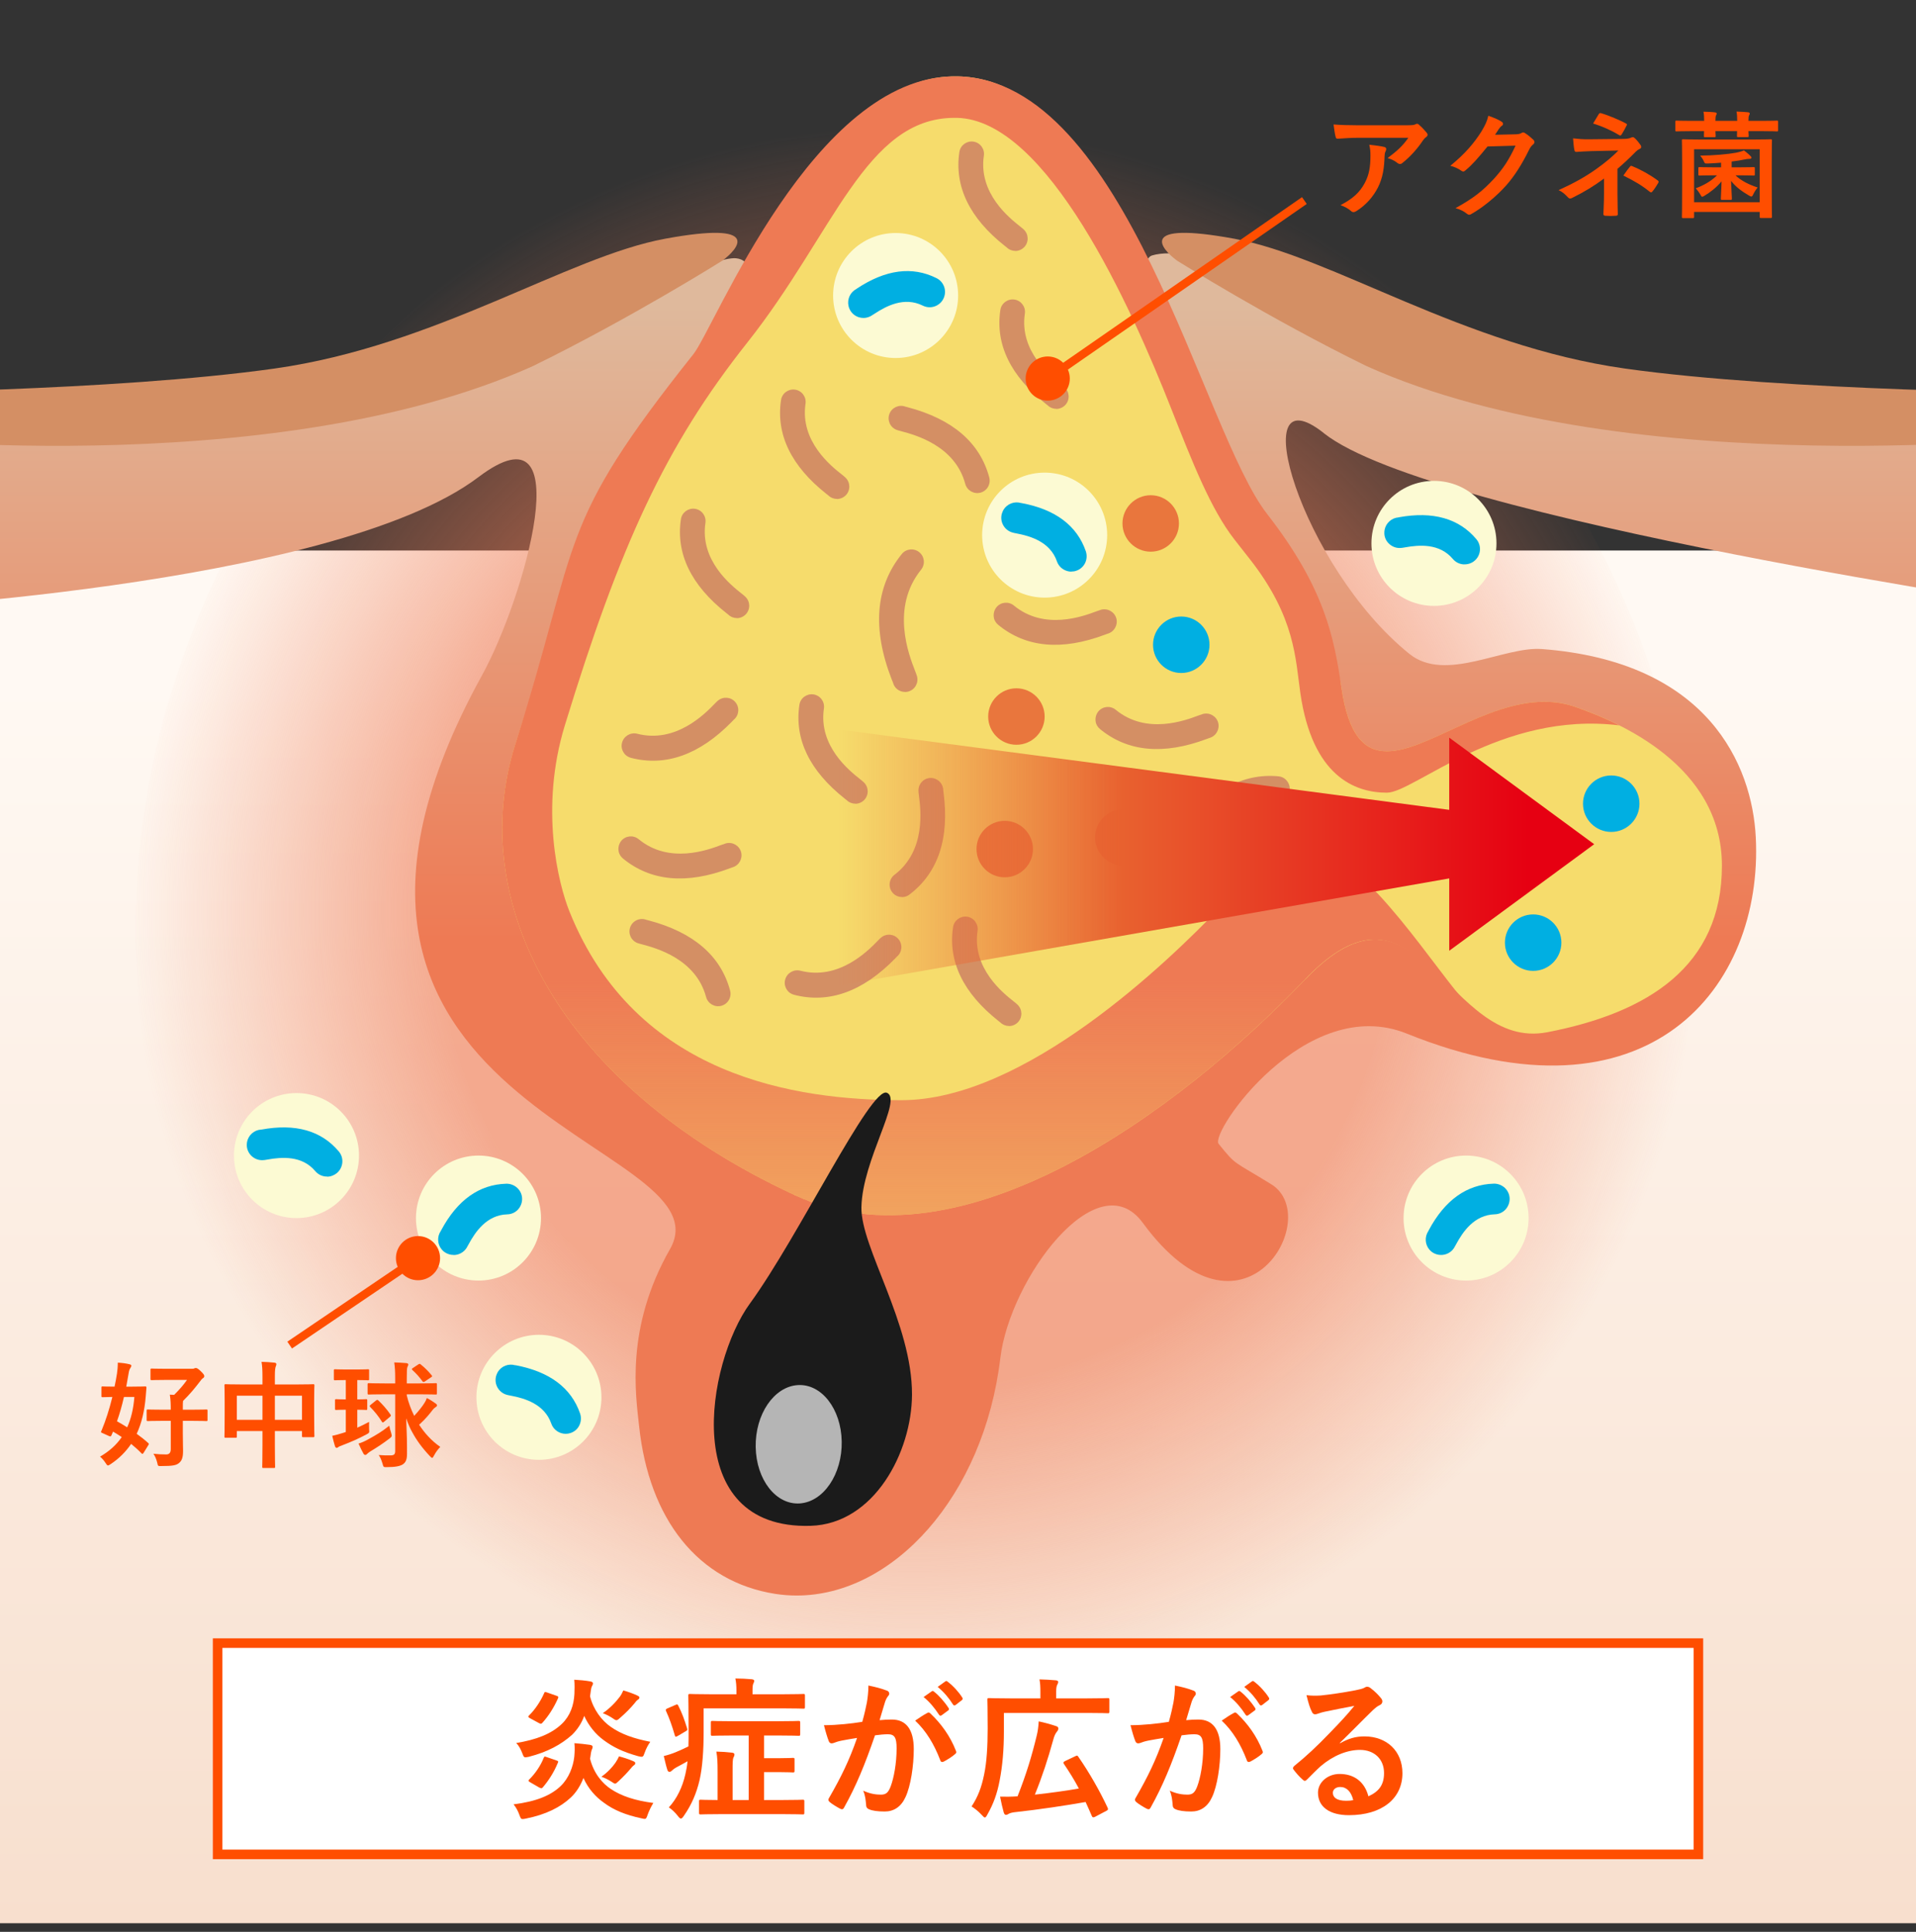 <svg width="120" height="121" viewBox="0 0 120 121" fill="none" xmlns="http://www.w3.org/2000/svg">
<rect x="0" y="0" width="120" height="121" fill="#333333" stroke="none"/>
<g clip-path="url(#clip0_858_13226)">
<path d="M129.054 34.48H-9.055V120.458H129.054V34.48Z" fill="url(#paint0_linear_858_13226)"/>
<path opacity="0.6" d="M8.478 58.287C8.478 85.247 30.335 107.105 57.296 107.105C84.256 107.105 106.113 85.247 106.113 58.287C106.113 31.327 84.256 6.877 57.296 6.877C30.335 6.877 8.478 31.327 8.478 58.287Z" fill="url(#paint1_radial_858_13226)"/>
<path d="M82.913 27.133C89.695 32.516 129.054 38.236 129.054 38.236V25.277L101.151 25.438C95.534 25.438 77.006 14.553 72.153 16C71.245 16.269 72.07 19.687 71.188 19.977C70.726 20.127 72.676 25.546 72.469 26.003C72.23 26.521 73.231 32.049 72.759 32.319C72.287 32.589 71.878 32.713 71.349 32.785C70.618 32.879 42.682 33.465 41.988 33.154C40.816 32.625 49.968 16.529 46.09 16.176C44.84 16.062 39.193 18.603 39.68 17.602C41.588 13.697 37.388 19.064 36.242 18.971C33.815 18.769 34.157 20.693 31.953 21.725C21.935 26.402 -9.055 25.277 -9.055 25.277V38.236C-9.055 38.236 20.789 36.83 29.967 29.882C36.429 24.991 32.83 37.504 30.19 42.296C15.111 69.655 45.877 71.372 41.962 78.238C39.151 83.164 39.82 87.385 40.028 89.33C40.65 95.158 43.72 99.073 48.558 99.831C48.999 99.898 49.45 99.934 49.896 99.934C55.937 99.934 61.615 93.722 62.652 85.057C63.244 80.099 68.725 72.71 71.572 76.589C77.841 85.14 82.944 76.241 79.63 74.182C77.188 72.668 77.463 73.052 76.322 71.641C75.757 70.947 81.787 62.188 88.109 64.739C103.313 70.874 110.438 61.789 109.966 52.449C109.738 47.938 107 41.446 96.572 40.652C94.171 40.471 90.536 42.778 88.275 40.958C81.492 35.498 77.826 23.094 82.913 27.128V27.133ZM58.82 46.693C58.856 46.647 58.882 46.605 58.919 46.559C58.882 46.693 58.851 46.782 58.82 46.693Z" fill="url(#paint2_linear_858_13226)"/>
<path d="M33.359 22.938C16.78 30.369 -9.055 27.294 -9.055 27.294V24.618C-9.055 24.618 7.052 24.514 17.195 23.083C27.338 21.652 35.516 16.082 41.661 14.952C47.806 13.821 46.235 15.59 45.249 16.321C45.249 16.321 39.473 19.951 33.359 22.938Z" fill="#D48F64"/>
<path d="M85.604 22.938C102.183 30.369 129.055 27.294 129.055 27.294V24.618C129.055 24.618 111.911 24.514 101.768 23.083C91.625 21.652 83.447 16.082 77.302 14.952C71.157 13.821 72.728 15.59 73.713 16.321C73.713 16.321 79.49 19.951 85.604 22.938Z" fill="#D48F64"/>
<path d="M52.888 90.286C52.924 92.334 51.747 94.066 50.259 94.165C48.771 94.263 47.536 92.681 47.5 90.633C47.464 88.585 48.641 86.853 50.129 86.754C51.617 86.656 52.852 88.237 52.888 90.286Z" fill="#B5B5B5"/>
<path d="M56.093 75.36C56.093 75.36 64.156 63.449 65.727 55.048C66.619 50.257 65.696 46.948 64.685 43.992C57.627 23.26 50.71 48.167 56.471 41.306C54.62 43.51 51.379 47.13 50.176 52.284C49.491 55.24 47.225 72.057 49.787 74.862L56.087 75.36H56.093Z" fill="#F6DC6C"/>
<path d="M56.694 54.357C56.352 54.357 56.041 54.134 55.947 53.787C55.937 53.745 55.906 53.678 55.87 53.59C54.63 50.416 54.838 47.772 56.492 45.723C56.762 45.386 57.254 45.334 57.586 45.604C57.923 45.874 57.975 46.361 57.705 46.698C55.782 49.084 56.943 52.05 57.322 53.025C57.384 53.185 57.431 53.305 57.446 53.372C57.56 53.787 57.322 54.217 56.907 54.331C56.839 54.352 56.767 54.363 56.699 54.363L56.694 54.357Z" fill="#D48F64"/>
<path d="M60.76 58.455C60.526 58.455 60.293 58.352 60.142 58.149C59.883 57.807 59.951 57.32 60.293 57.06C62.274 55.551 61.931 52.969 61.823 52.118C61.802 51.968 61.791 51.859 61.791 51.797C61.781 51.367 62.118 51.009 62.543 50.998C62.969 50.988 63.332 51.325 63.342 51.75C63.342 51.781 63.352 51.838 63.363 51.916C63.741 54.789 63.02 56.936 61.231 58.3C61.091 58.408 60.925 58.46 60.76 58.46V58.455Z" fill="#D48F64"/>
<path d="M57.488 62.697C57.291 62.697 57.099 62.625 56.948 62.479C56.928 62.464 56.881 62.428 56.824 62.381C54.62 60.639 53.661 58.663 53.982 56.505C54.044 56.08 54.444 55.79 54.864 55.852C55.289 55.914 55.579 56.314 55.517 56.734C55.164 59.098 57.135 60.649 57.783 61.162C57.897 61.25 57.98 61.323 58.022 61.364C58.333 61.665 58.338 62.158 58.042 62.464C57.892 62.619 57.685 62.702 57.482 62.702L57.488 62.697Z" fill="#D48F64"/>
<path d="M81.756 61.327C73.77 69.692 60.158 79.663 49.792 74.862C34.899 67.96 29.184 56.385 32.27 46.652C36.418 33.548 36.849 33.065 45.509 22.186C46.847 20.495 51.026 4.596 59.982 4.783C70.587 5.006 73.195 26.951 77.286 32.194C80.906 36.835 83.556 39.967 84.012 43.058C85.391 52.454 92.299 42.042 98.688 44.282C101.332 45.21 107.84 47.912 107.845 54.212C107.851 60.513 103.22 63.432 96.914 64.651C90.608 65.87 88.939 53.813 81.762 61.332L81.756 61.327Z" fill="#F6DC6C"/>
<path d="M82.648 53.523C80.579 53.523 78.547 54.596 76.441 56.806C73.153 60.249 64.188 68.909 56.461 68.909C49.849 68.909 39.82 67.431 35.666 57.091C34.967 55.353 33.784 50.629 35.376 45.433C38.845 34.118 41.661 27.947 46.805 21.455C52.245 14.589 54.216 7.381 59.78 7.381C59.826 7.381 59.878 7.381 59.93 7.381C65.577 7.5 70.815 19.153 73.356 25.598C74.688 28.979 75.84 31.904 77.318 33.797C77.649 34.217 77.971 34.632 78.282 35.026C81.145 38.676 81.134 41.311 81.445 43.437C82.197 48.571 84.806 49.649 86.864 49.649C88.555 49.649 93.989 44.521 101.415 45.433C100.363 44.904 99.388 44.531 98.682 44.282C98.034 44.054 97.376 43.956 96.722 43.956C93.02 43.956 89.348 47.056 86.864 47.056C85.475 47.056 84.453 46.087 84.012 43.058C83.561 39.968 82.98 36.841 79.361 32.194C75.269 26.952 70.587 5.006 59.982 4.783C59.915 4.783 59.847 4.783 59.78 4.783C50.964 4.783 44.762 20.511 43.429 22.181C34.775 33.06 36.413 33.543 32.265 46.647C29.184 56.38 34.894 67.96 49.787 74.857C51.659 75.723 53.64 76.112 55.673 76.112C64.893 76.112 75.212 68.178 81.751 61.327C83.473 59.523 84.868 58.849 86.087 58.849C88.296 58.849 89.908 61.073 91.817 62.79C90.24 61.229 85.433 53.523 82.643 53.523H82.648Z" fill="url(#paint3_linear_858_13226)"/>
<path d="M56.679 43.338C56.336 43.338 56.025 43.115 55.932 42.767C55.922 42.726 55.89 42.658 55.854 42.57C54.615 39.397 54.822 36.752 56.476 34.704C56.746 34.367 57.239 34.315 57.571 34.584C57.908 34.854 57.959 35.342 57.69 35.679C55.766 38.064 56.928 41.03 57.306 42.005C57.368 42.166 57.415 42.285 57.431 42.353C57.545 42.767 57.306 43.198 56.891 43.312C56.824 43.333 56.751 43.343 56.684 43.343L56.679 43.338Z" fill="#D48F64"/>
<path d="M68.631 45.236C68.579 45.008 68.631 44.759 68.787 44.562C69.062 44.23 69.549 44.184 69.881 44.458C71.8 46.04 74.237 45.122 75.041 44.821C75.181 44.77 75.285 44.733 75.342 44.718C75.756 44.609 76.182 44.853 76.296 45.267C76.405 45.677 76.161 46.108 75.746 46.222C75.72 46.232 75.663 46.253 75.591 46.279C72.878 47.3 70.628 47.093 68.891 45.661C68.756 45.547 68.668 45.402 68.626 45.242L68.631 45.236Z" fill="#D48F64"/>
<path d="M38.752 53.342C38.7 53.114 38.752 52.865 38.907 52.668C39.182 52.336 39.67 52.289 40.002 52.564C41.92 54.145 44.357 53.228 45.161 52.927C45.301 52.875 45.405 52.839 45.462 52.823C45.877 52.714 46.302 52.958 46.416 53.373C46.525 53.782 46.281 54.213 45.866 54.327C45.84 54.337 45.783 54.358 45.711 54.384C42.999 55.406 40.748 55.198 39.011 53.767C38.876 53.653 38.788 53.508 38.747 53.347L38.752 53.342Z" fill="#D48F64"/>
<path d="M80.527 48.83C80.698 48.991 80.797 49.224 80.776 49.473C80.735 49.898 80.356 50.215 79.931 50.173C77.452 49.945 75.954 52.076 75.461 52.776C75.373 52.901 75.311 52.989 75.269 53.035C74.989 53.362 74.496 53.398 74.17 53.113C73.848 52.833 73.807 52.341 74.092 52.014C74.108 51.993 74.144 51.941 74.185 51.879C75.85 49.509 77.831 48.415 80.071 48.623C80.247 48.638 80.403 48.711 80.527 48.825V48.83Z" fill="#D48F64"/>
<path d="M62.253 38.707C62.201 38.479 62.253 38.23 62.409 38.033C62.684 37.701 63.171 37.654 63.503 37.929C65.422 39.511 67.859 38.593 68.663 38.292C68.803 38.24 68.906 38.204 68.963 38.188C69.378 38.08 69.803 38.323 69.918 38.738C70.026 39.148 69.783 39.578 69.368 39.692C69.342 39.703 69.285 39.723 69.212 39.749C66.5 40.771 64.25 40.563 62.513 39.132C62.378 39.018 62.289 38.873 62.248 38.712L62.253 38.707Z" fill="#D48F64"/>
<path d="M56.492 56.184C56.258 56.184 56.025 56.08 55.875 55.878C55.615 55.535 55.683 55.048 56.025 54.789C58.006 53.28 57.664 50.697 57.555 49.847C57.534 49.697 57.524 49.588 57.524 49.525C57.513 49.095 57.85 48.737 58.276 48.727C58.701 48.716 59.064 49.053 59.074 49.479C59.074 49.51 59.085 49.567 59.095 49.645C59.474 52.517 58.753 54.664 56.964 56.028C56.824 56.137 56.658 56.189 56.492 56.189V56.184Z" fill="#D48F64"/>
<path d="M61.926 30.401C61.838 30.618 61.651 30.79 61.408 30.857C60.993 30.966 60.568 30.722 60.454 30.307C59.811 27.901 57.29 27.237 56.466 27.014C56.321 26.978 56.217 26.947 56.16 26.926C55.755 26.776 55.553 26.325 55.704 25.925C55.854 25.526 56.305 25.319 56.704 25.469C56.73 25.479 56.787 25.495 56.865 25.511C59.665 26.252 61.377 27.73 61.958 29.903C62.004 30.074 61.989 30.245 61.926 30.401Z" fill="#D48F64"/>
<path d="M45.696 62.541C45.607 62.759 45.421 62.93 45.177 62.998C44.762 63.106 44.337 62.863 44.223 62.448C43.58 60.042 41.06 59.378 40.235 59.155C40.09 59.119 39.986 59.087 39.929 59.067C39.525 58.916 39.322 58.465 39.473 58.066C39.623 57.667 40.074 57.459 40.474 57.61C40.499 57.62 40.557 57.636 40.634 57.651C43.435 58.393 45.146 59.87 45.727 62.043C45.773 62.215 45.758 62.386 45.696 62.541Z" fill="#D48F64"/>
<path d="M49.315 62.033C49.17 61.846 49.107 61.602 49.175 61.359C49.284 60.944 49.709 60.695 50.124 60.798C52.53 61.421 54.355 59.559 54.952 58.947C55.055 58.838 55.133 58.761 55.18 58.724C55.512 58.449 55.999 58.491 56.274 58.823C56.549 59.15 56.507 59.642 56.175 59.917C56.155 59.938 56.113 59.979 56.061 60.036C54.039 62.111 51.908 62.873 49.73 62.307C49.559 62.261 49.413 62.167 49.315 62.038V62.033Z" fill="#D48F64"/>
<path d="M39.099 47.191C38.954 47.004 38.892 46.761 38.959 46.517C39.068 46.102 39.493 45.853 39.908 45.957C42.314 46.579 44.14 44.717 44.736 44.105C44.84 43.996 44.917 43.919 44.964 43.883C45.296 43.608 45.783 43.649 46.058 43.981C46.333 44.308 46.292 44.8 45.96 45.075C45.939 45.096 45.898 45.137 45.846 45.194C43.823 47.269 41.692 48.031 39.514 47.466C39.343 47.419 39.198 47.326 39.099 47.196V47.191Z" fill="#D48F64"/>
<path d="M46.152 38.713C45.955 38.713 45.763 38.64 45.612 38.495C45.592 38.48 45.545 38.443 45.488 38.397C43.284 36.654 42.325 34.678 42.646 32.521C42.708 32.096 43.108 31.805 43.528 31.868C43.953 31.93 44.243 32.329 44.181 32.749C43.828 35.114 45.799 36.664 46.447 37.178C46.561 37.266 46.644 37.339 46.686 37.38C46.997 37.681 47.002 38.173 46.706 38.48C46.556 38.635 46.349 38.718 46.147 38.718L46.152 38.713Z" fill="#D48F64"/>
<path d="M66.158 25.607C65.961 25.607 65.769 25.535 65.619 25.39C65.598 25.374 65.551 25.338 65.494 25.291C63.29 23.549 62.331 21.573 62.652 19.416C62.715 18.991 63.114 18.7 63.534 18.762C63.959 18.825 64.25 19.224 64.187 19.644C63.835 22.009 65.805 23.559 66.454 24.072C66.568 24.16 66.65 24.233 66.692 24.275C67.003 24.575 67.008 25.068 66.713 25.374C66.562 25.53 66.355 25.613 66.153 25.613L66.158 25.607Z" fill="#D48F64"/>
<path d="M52.421 31.25C52.224 31.25 52.032 31.177 51.882 31.032C51.861 31.017 51.814 30.98 51.757 30.934C49.553 29.191 48.594 27.215 48.916 25.058C48.978 24.633 49.377 24.343 49.797 24.405C50.222 24.467 50.513 24.866 50.45 25.286C50.098 27.651 52.068 29.202 52.717 29.715C52.831 29.803 52.914 29.876 52.955 29.917C53.266 30.218 53.271 30.711 52.976 31.017C52.825 31.172 52.618 31.255 52.416 31.255L52.421 31.25Z" fill="#D48F64"/>
<path d="M53.572 50.338C53.375 50.338 53.183 50.265 53.033 50.12C53.012 50.105 52.966 50.068 52.909 50.022C50.705 48.279 49.745 46.303 50.067 44.146C50.129 43.721 50.528 43.431 50.948 43.493C51.374 43.555 51.664 43.954 51.602 44.374C51.249 46.739 53.22 48.289 53.868 48.803C53.982 48.891 54.065 48.964 54.106 49.005C54.418 49.306 54.423 49.798 54.127 50.105C53.977 50.26 53.769 50.343 53.567 50.343L53.572 50.338Z" fill="#D48F64"/>
<path d="M63.197 64.262C63 64.262 62.808 64.189 62.657 64.044C62.637 64.028 62.59 63.992 62.533 63.945C60.329 62.203 59.37 60.227 59.691 58.07C59.754 57.645 60.153 57.354 60.573 57.417C60.998 57.479 61.288 57.878 61.226 58.298C60.874 60.663 62.844 62.213 63.492 62.727C63.606 62.815 63.69 62.887 63.731 62.929C64.042 63.23 64.047 63.722 63.752 64.028C63.601 64.184 63.394 64.267 63.192 64.267L63.197 64.262Z" fill="#D48F64"/>
<path d="M63.591 15.715C63.394 15.715 63.202 15.642 63.052 15.497C63.031 15.481 62.984 15.445 62.927 15.398C60.723 13.656 59.764 11.68 60.085 9.523C60.148 9.098 60.547 8.807 60.967 8.87C61.392 8.932 61.683 9.331 61.62 9.751C61.268 12.116 63.238 13.666 63.886 14.18C64.001 14.268 64.084 14.341 64.125 14.382C64.436 14.683 64.441 15.175 64.146 15.481C63.995 15.637 63.788 15.72 63.586 15.72L63.591 15.715Z" fill="#D48F64"/>
<path d="M89.81 37.949C91.972 37.949 93.725 36.197 93.725 34.034C93.725 31.872 91.972 30.119 89.81 30.119C87.647 30.119 85.894 31.872 85.894 34.034C85.894 36.197 87.647 37.949 89.81 37.949Z" fill="#FCFAD3"/>
<path d="M87.227 33.274C87.263 33.082 87.424 32.937 87.626 32.916C87.647 32.916 87.689 32.906 87.746 32.895C89.649 32.548 91.106 32.958 92.065 34.098C92.221 34.285 92.2 34.565 92.014 34.721C91.827 34.876 91.547 34.855 91.391 34.669C90.271 33.336 88.493 33.658 87.906 33.767C87.808 33.782 87.741 33.798 87.699 33.798C87.455 33.818 87.243 33.637 87.222 33.393C87.222 33.352 87.222 33.31 87.227 33.274Z" fill="#00AFE2"/>
<path d="M91.728 35.347C91.702 35.347 91.671 35.347 91.645 35.347C91.391 35.326 91.158 35.207 90.992 35.01C90.162 34.02 88.886 34.123 87.995 34.284C87.875 34.305 87.787 34.32 87.735 34.32C87.476 34.341 87.232 34.258 87.035 34.092C86.838 33.926 86.719 33.693 86.703 33.439C86.698 33.351 86.703 33.262 86.719 33.179C86.802 32.759 87.16 32.438 87.585 32.407L87.626 32.396C89.752 32.013 91.376 32.474 92.465 33.771C92.63 33.968 92.708 34.217 92.688 34.471C92.667 34.725 92.548 34.958 92.35 35.124C92.179 35.269 91.962 35.347 91.733 35.347H91.728Z" fill="#00AFE2"/>
<path d="M18.569 76.293C20.732 76.293 22.484 74.54 22.484 72.378C22.484 70.216 20.732 68.463 18.569 68.463C16.407 68.463 14.654 70.216 14.654 72.378C14.654 74.54 16.407 76.293 18.569 76.293Z" fill="#FCFAD3"/>
<path d="M15.982 71.616C16.018 71.424 16.179 71.279 16.381 71.258C16.402 71.258 16.443 71.248 16.5 71.237C18.403 70.89 19.861 71.299 20.82 72.44C20.976 72.627 20.955 72.907 20.768 73.062C20.581 73.218 20.301 73.197 20.146 73.011C19.026 71.678 17.247 71.999 16.661 72.108C16.562 72.124 16.495 72.139 16.454 72.139C16.21 72.16 15.997 71.979 15.977 71.735C15.977 71.693 15.977 71.652 15.982 71.616Z" fill="#00AFE2"/>
<path d="M20.483 73.69C20.457 73.69 20.426 73.69 20.4 73.69C20.146 73.669 19.912 73.55 19.746 73.353C18.917 72.362 17.636 72.466 16.749 72.627C16.63 72.648 16.537 72.663 16.49 72.663C15.966 72.705 15.499 72.311 15.458 71.782C15.453 71.699 15.458 71.61 15.473 71.522C15.556 71.102 15.914 70.781 16.339 70.75H16.37C18.507 70.356 20.125 70.817 21.219 72.119C21.561 72.523 21.504 73.13 21.1 73.472C20.924 73.617 20.711 73.7 20.483 73.7V73.69Z" fill="#00AFE2"/>
<path d="M56.093 22.424C58.255 22.424 60.008 20.671 60.008 18.509C60.008 16.347 58.255 14.594 56.093 14.594C53.93 14.594 52.178 16.347 52.178 18.509C52.178 20.671 53.93 22.424 56.093 22.424Z" fill="#FCFAD3"/>
<path d="M53.645 19.049C53.603 18.863 53.692 18.66 53.868 18.567C53.889 18.557 53.925 18.531 53.972 18.5C55.584 17.426 57.078 17.224 58.416 17.893C58.634 18.002 58.722 18.266 58.613 18.484C58.504 18.702 58.239 18.79 58.022 18.681C56.466 17.903 54.957 18.904 54.464 19.231C54.381 19.283 54.324 19.324 54.288 19.34C54.07 19.454 53.806 19.371 53.692 19.153C53.671 19.117 53.661 19.081 53.65 19.039L53.645 19.049Z" fill="#00AFE2"/>
<path d="M54.081 19.915C53.987 19.915 53.889 19.899 53.795 19.873C53.552 19.796 53.349 19.63 53.23 19.401C53.189 19.324 53.157 19.241 53.142 19.158C53.049 18.738 53.251 18.302 53.635 18.1L53.66 18.079C55.47 16.876 57.14 16.663 58.654 17.421C58.883 17.535 59.054 17.732 59.137 17.976C59.219 18.219 59.199 18.479 59.085 18.712C58.971 18.94 58.774 19.111 58.53 19.194C58.286 19.277 58.027 19.256 57.794 19.142C56.637 18.567 55.507 19.163 54.755 19.661C54.651 19.728 54.578 19.775 54.532 19.801C54.392 19.873 54.236 19.915 54.086 19.915H54.081Z" fill="#00AFE2"/>
<path d="M65.427 37.432C67.589 37.432 69.342 35.679 69.342 33.517C69.342 31.354 67.589 29.602 65.427 29.602C63.264 29.602 61.512 31.354 61.512 33.517C61.512 35.679 63.264 37.432 65.427 37.432Z" fill="#FCFAD3"/>
<path d="M63.295 32.194C63.399 32.028 63.601 31.945 63.793 32.002C63.814 32.008 63.855 32.018 63.912 32.023C65.816 32.381 67.029 33.278 67.516 34.688C67.594 34.917 67.475 35.171 67.242 35.248C67.013 35.326 66.759 35.207 66.682 34.974C66.111 33.33 64.332 32.993 63.746 32.884C63.648 32.868 63.581 32.853 63.539 32.842C63.306 32.775 63.171 32.526 63.238 32.293C63.249 32.251 63.264 32.215 63.285 32.184L63.295 32.194Z" fill="#00AFE2"/>
<path d="M67.102 35.803C66.957 35.803 66.817 35.772 66.682 35.705C66.448 35.591 66.277 35.399 66.194 35.155C65.769 33.937 64.54 33.574 63.653 33.408C63.534 33.387 63.446 33.366 63.399 33.35C63.155 33.278 62.948 33.112 62.829 32.889C62.704 32.666 62.678 32.402 62.751 32.158C62.777 32.075 62.813 31.997 62.855 31.919C63.083 31.556 63.529 31.385 63.938 31.504L64.006 31.515C66.101 31.909 67.449 32.92 68.004 34.523C68.087 34.766 68.071 35.026 67.963 35.259C67.848 35.492 67.656 35.663 67.413 35.746C67.309 35.783 67.205 35.798 67.097 35.798L67.102 35.803Z" fill="#00AFE2"/>
<path d="M33.753 91.434C35.915 91.434 37.668 89.681 37.668 87.519C37.668 85.356 35.915 83.603 33.753 83.603C31.59 83.603 29.838 85.356 29.838 87.519C29.838 89.681 31.59 91.434 33.753 91.434Z" fill="#FCFAD3"/>
<path d="M35.433 89.805C35.034 89.805 34.66 89.556 34.526 89.162C34.1 87.943 32.871 87.58 31.985 87.414C31.865 87.393 31.777 87.373 31.725 87.357C31.217 87.207 30.927 86.672 31.077 86.164C31.103 86.081 31.139 86.004 31.181 85.926C31.409 85.558 31.855 85.392 32.264 85.511H32.301C34.427 85.915 35.775 86.927 36.33 88.529C36.413 88.773 36.398 89.032 36.289 89.265C36.18 89.499 35.983 89.67 35.739 89.753C35.635 89.789 35.532 89.805 35.428 89.805H35.433Z" fill="#00AFE2"/>
<path d="M29.968 80.207C32.13 80.207 33.883 78.454 33.883 76.292C33.883 74.13 32.13 72.377 29.968 72.377C27.805 72.377 26.052 74.13 26.052 76.292C26.052 78.454 27.805 80.207 29.968 80.207Z" fill="#FCFAD3"/>
<path d="M28.064 77.927C27.94 77.781 27.919 77.564 28.033 77.392C28.043 77.372 28.064 77.335 28.09 77.289C29.003 75.583 30.227 74.696 31.72 74.654C31.964 74.649 32.166 74.841 32.176 75.085C32.182 75.329 31.99 75.531 31.746 75.541C30.004 75.593 29.153 77.185 28.868 77.709C28.821 77.797 28.785 77.859 28.764 77.89C28.629 78.093 28.355 78.144 28.152 78.01C28.116 77.989 28.09 77.958 28.064 77.932V77.927Z" fill="#00AFE2"/>
<path d="M28.401 78.6C28.215 78.6 28.033 78.549 27.867 78.44C27.794 78.393 27.727 78.336 27.67 78.263C27.39 77.937 27.364 77.46 27.603 77.107L27.634 77.05C28.645 75.162 30.014 74.188 31.71 74.141C31.964 74.136 32.208 74.229 32.399 74.405C32.586 74.582 32.695 74.82 32.7 75.074C32.705 75.328 32.612 75.572 32.441 75.759C32.27 75.945 32.026 76.054 31.772 76.059C30.481 76.096 29.765 77.159 29.34 77.952C29.283 78.061 29.236 78.139 29.21 78.18C29.023 78.455 28.723 78.606 28.412 78.606L28.401 78.6Z" fill="#00AFE2"/>
<path d="M91.822 80.207C93.984 80.207 95.737 78.454 95.737 76.292C95.737 74.13 93.984 72.377 91.822 72.377C89.659 72.377 87.906 74.13 87.906 76.292C87.906 78.454 89.659 80.207 91.822 80.207Z" fill="#FCFAD3"/>
<path d="M89.918 77.927C89.794 77.781 89.773 77.564 89.887 77.392C89.898 77.372 89.918 77.335 89.944 77.289C90.857 75.583 92.081 74.696 93.574 74.654C93.818 74.649 94.02 74.841 94.031 75.085C94.036 75.329 93.844 75.531 93.6 75.541C91.858 75.593 91.007 77.185 90.722 77.709C90.675 77.797 90.639 77.859 90.618 77.89C90.484 78.093 90.209 78.144 90.007 78.01C89.97 77.989 89.944 77.958 89.918 77.932V77.927Z" fill="#00AFE2"/>
<path d="M90.251 78.602C90.064 78.602 89.882 78.55 89.716 78.441C89.649 78.394 89.582 78.337 89.525 78.27C89.245 77.943 89.219 77.466 89.457 77.108L89.488 77.046C90.494 75.164 91.868 74.184 93.559 74.137C93.813 74.132 94.057 74.225 94.249 74.401C94.435 74.578 94.544 74.816 94.549 75.07C94.555 75.324 94.461 75.568 94.29 75.755C94.119 75.942 93.875 76.05 93.621 76.056C92.33 76.092 91.614 77.155 91.189 77.948C91.132 78.057 91.085 78.135 91.059 78.177C90.873 78.451 90.572 78.602 90.261 78.602H90.251Z" fill="#00AFE2"/>
<path d="M73.983 41.632C74.673 41.632 75.233 41.073 75.233 40.383C75.233 39.692 74.673 39.133 73.983 39.133C73.293 39.133 72.733 39.692 72.733 40.383C72.733 41.073 73.293 41.632 73.983 41.632Z" fill="#00AFE2"/>
<path d="M73.983 42.152C73.008 42.152 72.215 41.358 72.215 40.383C72.215 39.409 73.008 38.615 73.983 38.615C74.958 38.615 75.751 39.409 75.751 40.383C75.751 41.358 74.958 42.152 73.983 42.152ZM73.983 39.652C73.578 39.652 73.252 39.979 73.252 40.383C73.252 40.788 73.578 41.115 73.983 41.115C74.387 41.115 74.714 40.788 74.714 40.383C74.714 39.979 74.387 39.652 73.983 39.652Z" fill="#00AFE2"/>
<path d="M100.912 51.587C101.602 51.587 102.162 51.028 102.162 50.338C102.162 49.647 101.602 49.088 100.912 49.088C100.222 49.088 99.662 49.647 99.662 50.338C99.662 51.028 100.222 51.587 100.912 51.587Z" fill="#00AFE2"/>
<path d="M100.912 52.107C99.937 52.107 99.144 51.313 99.144 50.339C99.144 49.364 99.937 48.57 100.912 48.57C101.887 48.57 102.68 49.364 102.68 50.339C102.68 51.313 101.887 52.107 100.912 52.107ZM100.912 49.607C100.508 49.607 100.181 49.934 100.181 50.339C100.181 50.743 100.508 51.07 100.912 51.07C101.316 51.07 101.643 50.743 101.643 50.339C101.643 49.934 101.316 49.607 100.912 49.607Z" fill="#00AFE2"/>
<path d="M96.022 60.291C96.712 60.291 97.272 59.731 97.272 59.041C97.272 58.35 96.712 57.791 96.022 57.791C95.332 57.791 94.772 58.35 94.772 59.041C94.772 59.731 95.332 60.291 96.022 60.291Z" fill="#00AFE2"/>
<path d="M96.022 60.81C95.047 60.81 94.254 60.017 94.254 59.042C94.254 58.067 95.047 57.273 96.022 57.273C96.997 57.273 97.79 58.067 97.79 59.042C97.79 60.017 96.997 60.81 96.022 60.81ZM96.022 58.311C95.617 58.311 95.291 58.637 95.291 59.042C95.291 59.446 95.617 59.773 96.022 59.773C96.426 59.773 96.753 59.446 96.753 59.042C96.753 58.637 96.426 58.311 96.022 58.311Z" fill="#00AFE2"/>
<path d="M62.927 54.429C63.617 54.429 64.177 53.87 64.177 53.179C64.177 52.489 63.617 51.93 62.927 51.93C62.237 51.93 61.678 52.489 61.678 53.179C61.678 53.87 62.237 54.429 62.927 54.429Z" fill="#E9763D"/>
<path d="M62.927 54.949C61.952 54.949 61.159 54.155 61.159 53.18C61.159 52.206 61.952 51.412 62.927 51.412C63.902 51.412 64.695 52.206 64.695 53.18C64.695 54.155 63.902 54.949 62.927 54.949ZM62.927 52.449C62.523 52.449 62.196 52.776 62.196 53.18C62.196 53.585 62.523 53.912 62.927 53.912C63.332 53.912 63.658 53.585 63.658 53.18C63.658 52.776 63.332 52.449 62.927 52.449Z" fill="#E9763D"/>
<path d="M70.353 53.699C71.043 53.699 71.603 53.139 71.603 52.449C71.603 51.759 71.043 51.199 70.353 51.199C69.663 51.199 69.103 51.759 69.103 52.449C69.103 53.139 69.663 53.699 70.353 53.699Z" fill="#E9763D"/>
<path d="M70.353 54.218C69.378 54.218 68.585 53.425 68.585 52.45C68.585 51.475 69.378 50.682 70.353 50.682C71.328 50.682 72.121 51.475 72.121 52.45C72.121 53.425 71.328 54.218 70.353 54.218ZM70.353 51.719C69.948 51.719 69.622 52.045 69.622 52.45C69.622 52.854 69.948 53.181 70.353 53.181C70.757 53.181 71.084 52.854 71.084 52.45C71.084 52.045 70.757 51.719 70.353 51.719Z" fill="#E9763D"/>
<path d="M72.07 34.037C72.76 34.037 73.319 33.477 73.319 32.787C73.319 32.097 72.76 31.537 72.07 31.537C71.379 31.537 70.82 32.097 70.82 32.787C70.82 33.477 71.379 34.037 72.07 34.037Z" fill="#E9763D"/>
<path d="M72.07 34.554C71.095 34.554 70.301 33.761 70.301 32.786C70.301 31.811 71.095 31.018 72.07 31.018C73.045 31.018 73.838 31.811 73.838 32.786C73.838 33.761 73.045 34.554 72.07 34.554ZM72.07 32.055C71.665 32.055 71.338 32.381 71.338 32.786C71.338 33.19 71.665 33.517 72.07 33.517C72.474 33.517 72.801 33.19 72.801 32.786C72.801 32.381 72.474 32.055 72.07 32.055Z" fill="#E9763D"/>
<path d="M63.658 46.128C64.349 46.128 64.908 45.569 64.908 44.879C64.908 44.188 64.349 43.629 63.658 43.629C62.968 43.629 62.409 44.188 62.409 44.879C62.409 45.569 62.968 46.128 63.658 46.128Z" fill="#E9763D"/>
<path d="M63.658 46.648C62.684 46.648 61.89 45.855 61.89 44.88C61.89 43.905 62.684 43.111 63.658 43.111C64.633 43.111 65.427 43.905 65.427 44.88C65.427 45.855 64.633 46.648 63.658 46.648ZM63.658 44.148C63.254 44.148 62.927 44.475 62.927 44.88C62.927 45.284 63.254 45.611 63.658 45.611C64.063 45.611 64.39 45.284 64.39 44.88C64.39 44.475 64.063 44.148 63.658 44.148Z" fill="#E9763D"/>
<path d="M90.766 50.724L49.025 45.23V62.343L90.766 55.018V59.55L99.844 52.876L90.766 46.201V50.724Z" fill="url(#paint4_linear_858_13226)"/>
<path d="M46.966 81.645C44.259 85.363 42.48 95.812 50.767 95.568C54.76 95.449 57.104 90.943 57.119 87.349C57.135 82.9 53.899 78.114 53.951 75.609C54.013 72.632 56.554 68.847 55.543 68.442C54.532 68.038 50.01 77.465 46.971 81.64L46.966 81.645Z" fill="#1B1B1B"/>
<path d="M52.717 90.286C52.753 92.334 51.576 94.066 50.088 94.165C48.599 94.263 47.365 92.681 47.329 90.633C47.293 88.585 48.47 86.853 49.958 86.754C51.446 86.656 52.681 88.237 52.717 90.286Z" fill="#B5B5B5"/>
<path d="M107.538 10.981H107.364C106.718 10.981 106.5 10.996 106.457 10.996C106.377 10.996 106.369 10.989 106.369 10.916V10.546C106.369 10.473 106.377 10.466 106.457 10.466C106.5 10.466 106.718 10.48 107.364 10.48H107.792V10.19C107.509 10.212 107.219 10.233 106.95 10.241C106.79 10.248 106.769 10.241 106.703 10.088C106.653 9.972 106.594 9.885 106.486 9.747C107.328 9.74 108.221 9.66 108.722 9.566C108.918 9.529 109.099 9.478 109.223 9.42C109.36 9.522 109.527 9.66 109.629 9.769C109.68 9.82 109.694 9.841 109.694 9.878C109.694 9.929 109.636 9.95 109.571 9.95C109.469 9.95 109.36 9.965 109.266 9.987C109.041 10.037 108.765 10.081 108.453 10.117V10.48H108.918C109.556 10.48 109.782 10.466 109.825 10.466C109.898 10.466 109.905 10.473 109.905 10.546V10.916C109.905 10.989 109.898 10.996 109.825 10.996C109.782 10.996 109.556 10.981 108.918 10.981H108.693C109.063 11.337 109.556 11.569 110.079 11.743C109.999 11.838 109.883 12.012 109.818 12.15C109.767 12.259 109.738 12.31 109.687 12.31C109.658 12.31 109.607 12.288 109.535 12.244C109.114 11.998 108.729 11.729 108.417 11.33C108.431 11.809 108.468 12.31 108.468 12.433C108.468 12.513 108.46 12.52 108.388 12.52H107.858C107.785 12.52 107.778 12.513 107.778 12.433C107.778 12.31 107.814 11.823 107.821 11.359C107.509 11.743 107.088 12.063 106.754 12.259C106.682 12.303 106.638 12.324 106.609 12.324C106.573 12.324 106.544 12.281 106.493 12.186C106.413 12.041 106.282 11.874 106.202 11.794C106.667 11.627 107.161 11.359 107.538 10.981ZM106.021 13.66H105.418C105.346 13.66 105.338 13.653 105.338 13.58C105.338 13.537 105.353 13.225 105.353 11.569V10.371C105.353 9.181 105.338 8.854 105.338 8.803C105.338 8.731 105.346 8.723 105.418 8.723C105.469 8.723 105.709 8.738 106.406 8.738H109.905C110.602 8.738 110.849 8.723 110.892 8.723C110.972 8.723 110.979 8.731 110.979 8.803C110.979 8.847 110.965 9.181 110.965 10.212V11.562C110.965 13.225 110.979 13.537 110.979 13.573C110.979 13.646 110.972 13.653 110.892 13.653H110.29C110.217 13.653 110.21 13.646 110.21 13.573V13.275H106.101V13.58C106.101 13.653 106.094 13.66 106.021 13.66ZM106.101 9.348V12.665H110.21V9.348H106.101ZM105.919 7.569H106.732C106.732 7.351 106.725 7.163 106.689 6.996C106.957 7.003 107.204 7.01 107.415 7.039C107.48 7.046 107.516 7.068 107.516 7.112C107.516 7.148 107.509 7.17 107.48 7.221C107.451 7.264 107.437 7.373 107.437 7.569H108.801C108.801 7.351 108.794 7.163 108.758 6.988C109.027 6.996 109.273 7.01 109.484 7.032C109.549 7.039 109.586 7.068 109.586 7.104C109.586 7.141 109.578 7.17 109.549 7.221C109.52 7.264 109.506 7.366 109.506 7.569H110.37C111.023 7.569 111.241 7.555 111.284 7.555C111.357 7.555 111.364 7.562 111.364 7.642V8.15C111.364 8.222 111.357 8.23 111.284 8.23C111.241 8.23 111.023 8.215 110.37 8.215H109.506C109.513 8.389 109.52 8.484 109.52 8.513C109.52 8.578 109.513 8.585 109.44 8.585H108.867C108.794 8.585 108.787 8.578 108.787 8.513C108.787 8.484 108.794 8.389 108.794 8.215H107.437C107.444 8.389 107.451 8.484 107.451 8.52C107.451 8.585 107.444 8.593 107.371 8.593H106.798C106.725 8.593 106.718 8.585 106.718 8.52C106.718 8.484 106.725 8.389 106.725 8.215H105.919C105.273 8.215 105.048 8.23 105.005 8.23C104.932 8.23 104.925 8.222 104.925 8.15V7.642C104.925 7.562 104.932 7.555 105.005 7.555C105.048 7.555 105.273 7.569 105.919 7.569Z" fill="#FF4E00"/>
<path d="M101.302 10.575V12.114C101.302 12.76 101.324 13.239 101.324 13.421C101.324 13.486 101.273 13.515 101.186 13.515C100.99 13.53 100.757 13.53 100.561 13.515C100.474 13.515 100.423 13.486 100.423 13.414C100.423 13.21 100.46 12.724 100.46 12.121V11.185C99.814 11.657 99.269 11.998 98.463 12.397C98.42 12.419 98.376 12.434 98.34 12.434C98.296 12.434 98.245 12.412 98.195 12.354C98.02 12.172 97.868 12.02 97.614 11.911C98.616 11.453 99.291 11.069 99.951 10.604C100.554 10.176 100.982 9.813 101.36 9.428L99.683 9.464C99.291 9.479 99.022 9.493 98.725 9.515C98.645 9.515 98.616 9.471 98.601 9.377C98.565 9.21 98.543 8.941 98.521 8.666C98.833 8.702 99.138 8.731 99.53 8.724L101.636 8.702C101.904 8.702 102.042 8.673 102.151 8.622C102.195 8.6 102.231 8.593 102.26 8.593C102.304 8.593 102.34 8.608 102.384 8.651C102.5 8.745 102.667 8.971 102.747 9.079C102.776 9.123 102.79 9.167 102.79 9.203C102.79 9.261 102.754 9.304 102.681 9.334C102.601 9.37 102.529 9.421 102.449 9.5C102.079 9.878 101.694 10.241 101.302 10.575ZM99.777 7.736C99.922 7.504 100.053 7.264 100.126 7.156C100.169 7.09 100.206 7.068 100.278 7.09C100.801 7.243 101.469 7.54 101.817 7.722C101.868 7.751 101.897 7.773 101.897 7.802C101.897 7.823 101.89 7.845 101.868 7.874C101.788 8.034 101.694 8.215 101.57 8.412C101.541 8.462 101.512 8.484 101.476 8.484C101.454 8.484 101.425 8.477 101.396 8.455C101.033 8.23 100.402 7.925 99.777 7.736ZM101.672 10.996C101.832 10.764 101.991 10.546 102.086 10.437C102.137 10.372 102.158 10.379 102.231 10.408C102.732 10.611 103.306 10.923 103.814 11.294C103.857 11.323 103.879 11.345 103.879 11.381C103.879 11.403 103.872 11.432 103.85 11.468C103.734 11.657 103.639 11.816 103.494 11.991C103.465 12.027 103.436 12.049 103.407 12.049C103.378 12.049 103.349 12.027 103.306 11.998C102.848 11.628 102.384 11.345 101.672 10.996Z" fill="#FF4E00"/>
<path d="M93.636 8.441L94.942 8.412C95.131 8.404 95.225 8.375 95.305 8.324C95.334 8.303 95.363 8.295 95.4 8.295C95.436 8.295 95.472 8.31 95.516 8.339C95.697 8.455 95.864 8.593 96.01 8.731C96.075 8.789 96.104 8.847 96.104 8.898C96.104 8.956 96.068 9.007 96.017 9.05C95.915 9.13 95.843 9.232 95.777 9.363C95.291 10.35 94.826 11.054 94.34 11.606C93.715 12.31 92.852 13.014 92.133 13.414C92.089 13.443 92.053 13.45 92.017 13.45C91.959 13.45 91.908 13.421 91.85 13.37C91.668 13.225 91.443 13.116 91.16 13.036C92.293 12.412 92.866 11.954 93.578 11.185C94.151 10.546 94.485 10.052 94.921 9.123L93.164 9.174C92.568 9.907 92.205 10.321 91.792 10.662C91.741 10.713 91.69 10.742 91.639 10.742C91.603 10.742 91.567 10.727 91.53 10.698C91.349 10.568 91.08 10.437 90.833 10.386C91.777 9.617 92.336 8.942 92.786 8.23C93.026 7.824 93.135 7.598 93.215 7.25C93.628 7.395 93.904 7.519 94.064 7.635C94.115 7.671 94.136 7.715 94.136 7.758C94.136 7.802 94.115 7.845 94.057 7.882C93.984 7.925 93.933 8.005 93.875 8.078C93.795 8.201 93.723 8.31 93.636 8.441Z" fill="#FF4E00"/>
<path d="M88.205 8.63H85.069C84.655 8.63 84.212 8.659 83.784 8.688C83.697 8.696 83.668 8.645 83.653 8.58C83.595 8.376 83.552 8.013 83.522 7.796C84.016 7.832 84.415 7.846 84.996 7.846H88.111C88.416 7.846 88.539 7.832 88.612 7.803C88.648 7.788 88.713 7.752 88.75 7.752C88.808 7.752 88.866 7.796 88.917 7.854C89.076 7.992 89.214 8.144 89.352 8.311C89.388 8.355 89.41 8.398 89.41 8.442C89.41 8.5 89.374 8.551 89.309 8.594C89.229 8.652 89.171 8.725 89.113 8.805C88.771 9.32 88.321 9.821 87.835 10.206C87.791 10.249 87.74 10.271 87.682 10.271C87.624 10.271 87.559 10.242 87.508 10.198C87.327 10.053 87.145 9.973 86.906 9.901C87.486 9.465 87.842 9.153 88.205 8.63ZM83.958 12.848C84.749 12.435 85.163 12.043 85.475 11.462C85.751 10.946 85.831 10.453 85.831 9.748C85.831 9.48 85.817 9.313 85.758 9.066C86.114 9.102 86.492 9.153 86.695 9.204C86.789 9.226 86.819 9.277 86.819 9.342C86.819 9.385 86.804 9.429 86.782 9.473C86.731 9.574 86.724 9.647 86.717 9.77C86.695 10.474 86.622 11.12 86.288 11.767C86.005 12.311 85.57 12.827 84.967 13.211C84.902 13.255 84.837 13.284 84.764 13.284C84.713 13.284 84.662 13.262 84.619 13.219C84.445 13.066 84.234 12.95 83.958 12.848Z" fill="#FF4E00"/>
<path d="M24.751 87.331H24.09C23.386 87.331 23.146 87.345 23.11 87.345C23.03 87.345 23.023 87.338 23.023 87.265V86.721C23.023 86.641 23.03 86.633 23.11 86.633C23.146 86.633 23.386 86.648 24.09 86.648H24.751V86.358C24.751 85.893 24.736 85.661 24.692 85.334C24.961 85.341 25.201 85.356 25.455 85.377C25.527 85.385 25.571 85.421 25.571 85.457C25.571 85.523 25.542 85.559 25.52 85.61C25.484 85.697 25.477 85.849 25.477 86.343V86.648H26.29C26.994 86.648 27.241 86.633 27.284 86.633C27.357 86.633 27.364 86.641 27.364 86.721V87.265C27.364 87.338 27.357 87.345 27.284 87.345C27.241 87.345 26.994 87.331 26.29 87.331H25.477V87.403C25.578 87.839 25.745 88.281 25.941 88.681C26.21 88.39 26.449 88.093 26.587 87.868C26.645 87.781 26.689 87.693 26.733 87.563C26.95 87.672 27.139 87.802 27.292 87.911C27.35 87.955 27.371 87.991 27.371 88.027C27.371 88.078 27.328 88.107 27.27 88.144C27.212 88.18 27.154 88.231 27.088 88.318C26.95 88.507 26.631 88.891 26.34 89.153C26.304 89.189 26.275 89.218 26.246 89.233L26.268 89.262C26.58 89.734 26.987 90.213 27.575 90.626C27.422 90.779 27.292 90.96 27.183 91.164C27.132 91.265 27.103 91.309 27.067 91.309C27.038 91.309 26.994 91.28 26.929 91.207C26.442 90.692 26.094 90.213 25.832 89.726C25.687 89.479 25.556 89.174 25.44 88.833L25.484 90.089C25.491 90.351 25.491 90.859 25.491 91.062C25.491 91.425 25.404 91.592 25.244 91.708C25.055 91.839 24.722 91.89 24.25 91.89C24.017 91.897 24.017 91.897 23.959 91.679C23.894 91.454 23.814 91.265 23.72 91.135C23.959 91.149 24.206 91.164 24.482 91.156C24.685 91.149 24.751 91.084 24.751 90.873V87.331ZM22.377 88.296V89.421C22.616 89.312 22.863 89.196 23.117 89.058C23.117 89.196 23.11 89.356 23.117 89.516C23.139 89.741 23.139 89.741 22.936 89.85C22.435 90.118 21.985 90.314 21.433 90.525C21.317 90.568 21.237 90.597 21.201 90.626C21.157 90.663 21.128 90.684 21.084 90.684C21.048 90.684 21.012 90.656 20.983 90.59C20.925 90.401 20.867 90.191 20.808 89.93C21.019 89.886 21.237 89.828 21.484 89.748C21.542 89.734 21.6 89.712 21.658 89.69V88.296C21.237 88.296 21.106 88.311 21.063 88.311C20.99 88.311 20.983 88.303 20.983 88.238V87.715C20.983 87.643 20.99 87.635 21.063 87.635C21.106 87.635 21.237 87.65 21.658 87.65V86.438C21.179 86.438 21.034 86.452 20.99 86.452C20.917 86.452 20.91 86.445 20.91 86.372V85.842C20.91 85.77 20.917 85.762 20.99 85.762C21.034 85.762 21.179 85.777 21.658 85.777H22.377C22.856 85.777 23.001 85.762 23.044 85.762C23.117 85.762 23.117 85.77 23.117 85.842V86.372C23.117 86.445 23.117 86.452 23.044 86.452C23.001 86.452 22.856 86.438 22.377 86.438V87.65C22.747 87.65 22.878 87.635 22.921 87.635C22.994 87.635 23.001 87.643 23.001 87.715V88.238C23.001 88.303 22.994 88.311 22.921 88.311C22.878 88.311 22.747 88.296 22.377 88.296ZM24.38 89.298C24.402 89.429 24.453 89.61 24.497 89.741C24.518 89.828 24.533 89.879 24.533 89.915C24.533 89.988 24.497 90.017 24.38 90.111C23.988 90.409 23.625 90.648 23.19 90.91C23.103 90.975 23.03 91.019 22.994 91.062C22.957 91.106 22.921 91.127 22.885 91.127C22.841 91.127 22.805 91.113 22.769 91.055C22.674 90.888 22.565 90.663 22.456 90.416C22.674 90.351 22.878 90.256 23.081 90.14C23.575 89.871 23.938 89.654 24.38 89.298ZM23.219 87.984L23.553 87.715C23.589 87.686 23.611 87.679 23.625 87.679C23.647 87.679 23.669 87.686 23.698 87.715C23.966 87.969 24.228 88.267 24.453 88.594C24.497 88.659 24.489 88.681 24.424 88.739L24.061 89.044C24.025 89.073 23.996 89.095 23.974 89.095C23.952 89.095 23.938 89.073 23.916 89.044C23.72 88.724 23.458 88.398 23.19 88.129C23.168 88.1 23.153 88.085 23.153 88.064C23.153 88.042 23.175 88.02 23.219 87.984ZM25.861 85.683L26.203 85.457C26.268 85.414 26.297 85.414 26.348 85.457C26.602 85.661 26.82 85.879 27.03 86.133C27.081 86.198 27.074 86.22 27.001 86.263L26.609 86.525C26.537 86.568 26.5 86.575 26.457 86.51C26.261 86.242 26.072 86.031 25.832 85.813C25.774 85.762 25.789 85.726 25.861 85.683Z" fill="#FF4E00"/>
<path d="M16.438 86.713V86.226C16.438 85.82 16.424 85.558 16.38 85.297C16.649 85.304 16.939 85.319 17.186 85.348C17.251 85.355 17.309 85.384 17.309 85.435C17.309 85.486 17.295 85.537 17.273 85.58C17.237 85.667 17.215 85.827 17.215 86.168V86.713H18.623C19.32 86.713 19.56 86.698 19.611 86.698C19.683 86.698 19.691 86.705 19.691 86.778C19.691 86.822 19.676 87.046 19.676 87.678V88.52C19.676 89.682 19.691 89.892 19.691 89.936C19.691 90.008 19.683 90.016 19.611 90.016H18.994C18.921 90.016 18.914 90.008 18.914 89.936V89.631H17.215V90.524C17.215 91.388 17.23 91.831 17.23 91.867C17.23 91.94 17.222 91.947 17.15 91.947H16.503C16.431 91.947 16.424 91.94 16.424 91.867C16.424 91.823 16.438 91.395 16.438 90.538V89.631H14.834V89.965C14.834 90.045 14.826 90.052 14.754 90.052H14.137C14.064 90.052 14.057 90.045 14.057 89.965C14.057 89.921 14.071 89.704 14.071 88.542V87.794C14.071 87.054 14.057 86.822 14.057 86.778C14.057 86.705 14.064 86.698 14.137 86.698C14.188 86.698 14.427 86.713 15.124 86.713H16.438ZM18.914 87.417H17.215V88.927H18.914V87.417ZM14.834 87.417V88.927H16.438V87.417H14.834Z" fill="#FF4E00"/>
<path d="M6.354 87.431V86.916C6.354 86.843 6.361 86.836 6.427 86.836C6.47 86.836 6.652 86.85 7.174 86.85C7.233 86.582 7.283 86.313 7.327 86.03C7.356 85.849 7.378 85.594 7.378 85.348C7.625 85.362 7.879 85.391 8.111 85.449C8.184 85.471 8.227 85.493 8.227 85.536C8.227 85.58 8.205 85.624 8.162 85.689C8.111 85.761 8.082 85.849 8.053 86.03C8.002 86.313 7.959 86.589 7.908 86.85H8.271C8.844 86.85 9.04 86.836 9.084 86.836C9.156 86.836 9.178 86.85 9.171 86.93C9.149 87.141 9.135 87.33 9.127 87.468C9.055 88.361 8.873 89.13 8.561 89.805C8.808 89.98 9.055 90.175 9.287 90.386C9.338 90.422 9.331 90.451 9.28 90.531L8.989 91.003C8.96 91.047 8.939 91.061 8.917 91.061C8.902 91.061 8.888 91.054 8.859 91.025C8.655 90.814 8.438 90.618 8.213 90.437C7.879 90.93 7.458 91.352 6.935 91.7C6.848 91.758 6.797 91.787 6.761 91.787C6.71 91.787 6.681 91.736 6.608 91.627C6.507 91.468 6.39 91.337 6.267 91.235C6.84 90.901 7.291 90.502 7.625 90.008C7.443 89.885 7.254 89.769 7.08 89.667L6.986 89.885C6.942 89.98 6.928 89.987 6.811 89.936L6.441 89.769C6.361 89.733 6.325 89.725 6.325 89.689C6.325 89.667 6.34 89.638 6.369 89.58C6.623 88.97 6.848 88.266 7.037 87.497C6.623 87.504 6.463 87.511 6.427 87.511C6.361 87.511 6.354 87.504 6.354 87.431ZM8.416 87.497H7.763C7.639 88.041 7.494 88.549 7.327 89.021C7.537 89.137 7.748 89.261 7.966 89.399C8.205 88.869 8.358 88.244 8.416 87.497ZM10.695 88.992H10.209C9.541 88.992 9.309 89.007 9.273 89.007C9.193 89.007 9.185 88.999 9.185 88.934V88.361C9.185 88.288 9.193 88.281 9.273 88.281C9.309 88.281 9.541 88.295 10.209 88.295H10.695C10.695 87.939 10.688 87.685 10.637 87.351L10.906 87.366C11.24 87.032 11.472 86.771 11.712 86.429H10.391C9.759 86.429 9.548 86.444 9.505 86.444C9.432 86.444 9.425 86.437 9.425 86.357V85.805C9.425 85.725 9.432 85.718 9.505 85.718C9.548 85.718 9.759 85.732 10.391 85.732H12.031C12.097 85.732 12.14 85.725 12.162 85.711C12.191 85.696 12.22 85.682 12.256 85.682C12.315 85.682 12.387 85.703 12.561 85.87C12.75 86.052 12.794 86.124 12.794 86.19C12.794 86.241 12.772 86.284 12.721 86.313C12.656 86.357 12.598 86.415 12.452 86.618C12.191 86.959 11.872 87.344 11.465 87.743C11.45 87.831 11.45 87.947 11.45 88.165V88.295H11.973C12.648 88.295 12.873 88.281 12.917 88.281C12.99 88.281 12.997 88.288 12.997 88.361V88.934C12.997 88.999 12.99 89.007 12.917 89.007C12.873 89.007 12.648 88.992 11.973 88.992H11.45V89.783C11.45 90.313 11.465 90.611 11.465 90.872C11.465 91.301 11.385 91.49 11.211 91.635C11.037 91.78 10.804 91.823 10.115 91.823C9.89 91.831 9.89 91.831 9.846 91.606C9.788 91.381 9.701 91.177 9.607 91.054C9.89 91.083 10.107 91.097 10.405 91.097C10.601 91.097 10.695 90.989 10.695 90.763V88.992Z" fill="#FF4E00"/>
<rect x="-0.3" y="0.3" width="92.741" height="13.231" transform="matrix(-1 0 0 1 106.071 102.615)" fill="white"/>
<rect x="-0.3" y="0.3" width="92.741" height="13.231" transform="matrix(-1 0 0 1 106.071 102.615)" stroke="#FF4E00" stroke-width="0.6"/>
<path d="M83.919 109.16L83.928 109.189C84.466 108.882 84.917 108.757 85.455 108.757C86.856 108.757 87.835 109.678 87.835 111.061C87.835 112.664 86.539 113.691 84.485 113.691C83.275 113.691 82.546 113.173 82.546 112.28C82.546 111.637 83.151 111.109 83.899 111.109C84.802 111.109 85.464 111.589 85.704 112.51C86.376 112.203 86.683 111.781 86.683 111.051C86.683 110.178 86.069 109.602 85.176 109.602C84.379 109.602 83.496 109.957 82.719 110.619C82.44 110.869 82.171 111.147 81.883 111.435C81.816 111.502 81.768 111.541 81.72 111.541C81.682 111.541 81.634 111.512 81.576 111.454C81.375 111.282 81.163 111.032 81.01 110.83C80.952 110.754 80.981 110.686 81.058 110.61C81.807 110.005 82.469 109.39 83.333 108.488C83.928 107.874 84.379 107.394 84.821 106.846C84.245 106.952 83.563 107.086 82.968 107.211C82.843 107.24 82.719 107.269 82.565 107.326C82.517 107.346 82.421 107.374 82.373 107.374C82.277 107.374 82.21 107.326 82.162 107.211C82.047 106.99 81.96 106.722 81.826 106.174C82.114 106.213 82.431 106.213 82.719 106.194C83.304 106.136 84.149 106.011 84.898 105.867C85.138 105.819 85.33 105.771 85.426 105.723C85.474 105.694 85.56 105.646 85.608 105.646C85.704 105.646 85.762 105.675 85.829 105.723C86.117 105.944 86.309 106.136 86.472 106.338C86.549 106.424 86.578 106.491 86.578 106.568C86.578 106.664 86.52 106.75 86.415 106.798C86.251 106.875 86.175 106.942 85.992 107.106C85.291 107.787 84.648 108.459 83.919 109.16ZM84.754 112.75C84.629 112.222 84.341 111.925 83.938 111.925C83.659 111.925 83.477 112.088 83.477 112.29C83.477 112.587 83.736 112.789 84.312 112.789C84.485 112.789 84.61 112.779 84.754 112.75Z" fill="#FF4E00"/>
<path d="M77.045 106.29L77.554 105.935C77.602 105.896 77.64 105.906 77.698 105.954C77.995 106.184 78.341 106.568 78.61 106.981C78.648 107.039 78.648 107.087 78.581 107.135L78.178 107.432C78.111 107.48 78.062 107.471 78.014 107.404C77.727 106.962 77.419 106.597 77.045 106.29ZM77.928 105.656L78.408 105.311C78.466 105.272 78.495 105.282 78.552 105.33C78.907 105.599 79.253 105.983 79.464 106.319C79.502 106.376 79.512 106.434 79.435 106.492L79.051 106.789C78.975 106.847 78.927 106.818 78.888 106.76C78.629 106.348 78.322 105.983 77.928 105.656ZM73.205 107.845C73.359 107.298 73.426 106.962 73.493 106.636C73.541 106.348 73.589 105.973 73.589 105.57C74.088 105.676 74.357 105.743 74.741 105.887C74.837 105.916 74.894 105.992 74.894 106.079C74.894 106.127 74.875 106.175 74.827 106.223C74.731 106.348 74.683 106.453 74.635 106.588C74.51 106.981 74.415 107.336 74.29 107.74C74.549 107.711 74.837 107.701 75.058 107.701C75.951 107.701 76.43 108.325 76.43 109.554C76.43 110.591 76.239 111.868 75.912 112.559C75.634 113.173 75.173 113.461 74.616 113.461C74.155 113.461 73.829 113.413 73.618 113.317C73.502 113.269 73.445 113.192 73.445 113.048C73.416 112.741 73.397 112.472 73.263 112.156C73.695 112.357 74.069 112.405 74.367 112.405C74.683 112.405 74.827 112.29 74.981 111.896C75.183 111.359 75.355 110.447 75.355 109.506C75.355 108.834 75.231 108.623 74.808 108.623C74.578 108.623 74.28 108.652 74.002 108.69C73.368 110.533 72.821 111.858 72.072 113.202C72.014 113.327 71.938 113.346 71.823 113.288C71.65 113.202 71.275 112.972 71.16 112.866C71.112 112.818 71.083 112.78 71.083 112.722C71.083 112.693 71.093 112.655 71.122 112.616C71.89 111.282 72.389 110.264 72.879 108.853C72.504 108.911 72.197 108.968 71.938 109.016C71.688 109.064 71.534 109.122 71.41 109.17C71.275 109.218 71.16 109.199 71.103 109.045C71.016 108.824 70.91 108.479 70.805 108.056C71.227 108.056 71.65 108.028 72.072 107.989C72.475 107.951 72.831 107.903 73.205 107.845ZM76.517 107.768C76.757 107.605 77.035 107.413 77.294 107.279C77.362 107.24 77.41 107.26 77.477 107.327C78.13 107.941 78.715 108.738 79.07 109.66C79.109 109.746 79.099 109.794 79.032 109.852C78.869 110.005 78.504 110.236 78.312 110.332C78.216 110.38 78.12 110.37 78.091 110.255C77.707 109.247 77.208 108.421 76.517 107.768Z" fill="#FF4E00"/>
<path d="M62.875 107.288V108.45C62.875 109.582 62.789 110.6 62.606 111.531C62.453 112.338 62.222 112.981 61.839 113.653C61.771 113.778 61.733 113.835 61.685 113.835C61.637 113.835 61.589 113.787 61.493 113.682C61.291 113.461 61.023 113.25 60.85 113.144C61.253 112.53 61.474 111.944 61.637 111.138C61.8 110.37 61.858 109.362 61.858 108.267C61.858 107.067 61.839 106.52 61.839 106.462C61.839 106.366 61.848 106.357 61.944 106.357C62.002 106.357 62.338 106.376 63.25 106.376H65.16V105.963C65.16 105.666 65.15 105.416 65.103 105.186C65.467 105.195 65.784 105.214 66.12 105.243C66.216 105.253 66.274 105.282 66.274 105.339C66.274 105.406 66.254 105.454 66.216 105.522C66.178 105.589 66.149 105.723 66.149 105.934V106.376H68.098C69.01 106.376 69.326 106.357 69.384 106.357C69.471 106.357 69.48 106.366 69.48 106.462V107.192C69.48 107.298 69.471 107.307 69.384 107.307C69.326 107.307 69.01 107.288 68.098 107.288H62.875ZM66.706 110.302L67.33 110.005C67.454 109.947 67.474 109.938 67.531 110.024C68.232 111.032 68.894 112.203 69.374 113.23C69.413 113.326 69.403 113.365 69.288 113.422L68.578 113.797C68.463 113.854 68.415 113.826 68.376 113.73C68.251 113.442 68.126 113.154 67.992 112.866C66.754 113.086 65.093 113.336 63.519 113.509C63.365 113.528 63.24 113.566 63.163 113.614C63.106 113.653 63.048 113.672 63.01 113.672C62.943 113.672 62.904 113.634 62.866 113.528C62.789 113.259 62.712 112.914 62.635 112.53C62.981 112.539 63.298 112.539 63.73 112.51C64.277 111.128 64.613 110.014 64.93 108.709C64.997 108.44 65.035 108.162 65.055 107.816C65.429 107.893 65.832 108.008 66.12 108.104C66.254 108.142 66.283 108.19 66.283 108.267C66.283 108.334 66.254 108.392 66.197 108.459C66.111 108.565 66.034 108.699 65.957 108.997C65.63 110.178 65.285 111.243 64.814 112.405C65.755 112.299 66.715 112.174 67.57 112.021C67.291 111.493 66.975 110.984 66.629 110.475C66.581 110.398 66.591 110.36 66.706 110.302Z" fill="#FF4E00"/>
<path d="M57.845 106.29L58.354 105.935C58.402 105.896 58.44 105.906 58.498 105.954C58.795 106.184 59.141 106.568 59.41 106.981C59.448 107.039 59.448 107.087 59.381 107.135L58.978 107.432C58.91 107.48 58.862 107.471 58.815 107.404C58.526 106.962 58.219 106.597 57.845 106.29ZM58.728 105.656L59.208 105.311C59.266 105.272 59.294 105.282 59.352 105.33C59.707 105.599 60.053 105.983 60.264 106.319C60.303 106.376 60.312 106.434 60.235 106.492L59.851 106.789C59.775 106.847 59.727 106.818 59.688 106.76C59.429 106.348 59.122 105.983 58.728 105.656ZM54.005 107.845C54.158 107.298 54.226 106.962 54.293 106.636C54.341 106.348 54.389 105.973 54.389 105.57C54.888 105.676 55.157 105.743 55.541 105.887C55.637 105.916 55.694 105.992 55.694 106.079C55.694 106.127 55.675 106.175 55.627 106.223C55.531 106.348 55.483 106.453 55.435 106.588C55.31 106.981 55.215 107.336 55.09 107.74C55.349 107.711 55.637 107.701 55.858 107.701C56.751 107.701 57.23 108.325 57.23 109.554C57.23 110.591 57.038 111.868 56.712 112.559C56.434 113.173 55.973 113.461 55.416 113.461C54.955 113.461 54.629 113.413 54.418 113.317C54.303 113.269 54.245 113.192 54.245 113.048C54.216 112.741 54.197 112.472 54.062 112.156C54.495 112.357 54.869 112.405 55.166 112.405C55.483 112.405 55.627 112.29 55.781 111.896C55.983 111.359 56.155 110.447 56.155 109.506C56.155 108.834 56.031 108.623 55.608 108.623C55.378 108.623 55.08 108.652 54.802 108.69C54.168 110.533 53.621 111.858 52.872 113.202C52.815 113.327 52.738 113.346 52.623 113.288C52.45 113.202 52.075 112.972 51.96 112.866C51.912 112.818 51.883 112.78 51.883 112.722C51.883 112.693 51.893 112.655 51.922 112.616C52.69 111.282 53.189 110.264 53.678 108.853C53.304 108.911 52.997 108.968 52.738 109.016C52.488 109.064 52.334 109.122 52.21 109.17C52.075 109.218 51.96 109.199 51.903 109.045C51.816 108.824 51.711 108.479 51.605 108.056C52.027 108.056 52.45 108.028 52.872 107.989C53.275 107.951 53.63 107.903 54.005 107.845ZM57.317 107.768C57.557 107.605 57.835 107.413 58.094 107.279C58.162 107.24 58.21 107.26 58.277 107.327C58.93 107.941 59.515 108.738 59.87 109.66C59.909 109.746 59.899 109.794 59.832 109.852C59.669 110.005 59.304 110.236 59.112 110.332C59.016 110.38 58.92 110.37 58.891 110.255C58.507 109.247 58.008 108.421 57.317 107.768Z" fill="#FF4E00"/>
<path d="M46.891 108.7H45.922C45 108.7 44.683 108.719 44.626 108.719C44.53 108.719 44.52 108.71 44.52 108.614V107.903C44.52 107.798 44.53 107.788 44.626 107.788C44.683 107.788 45 107.807 45.922 107.807H48.715C49.637 107.807 49.954 107.788 50.011 107.788C50.107 107.788 50.117 107.798 50.117 107.903V108.614C50.117 108.71 50.107 108.719 50.011 108.719C49.954 108.719 49.637 108.7 48.715 108.7H47.851V110.121H48.821C49.416 110.121 49.599 110.102 49.656 110.102C49.752 110.102 49.762 110.111 49.762 110.207V110.908C49.762 111.004 49.752 111.014 49.656 111.014C49.599 111.014 49.416 110.995 48.821 110.995H47.851V112.742H48.946C49.886 112.742 50.222 112.723 50.27 112.723C50.367 112.723 50.376 112.732 50.376 112.828V113.529C50.376 113.635 50.367 113.644 50.27 113.644C50.222 113.644 49.886 113.625 48.946 113.625H45.221C44.28 113.625 43.944 113.644 43.886 113.644C43.791 113.644 43.781 113.635 43.781 113.529V112.828C43.781 112.732 43.791 112.723 43.886 112.723C43.934 112.723 44.222 112.742 44.943 112.742V110.995C44.943 110.38 44.933 110.092 44.866 109.708C45.23 109.718 45.519 109.737 45.845 109.775C45.95 109.785 45.998 109.833 45.998 109.881C45.998 109.967 45.97 110.015 45.941 110.073C45.883 110.188 45.883 110.438 45.883 110.908V112.742H46.891V108.7ZM44.069 107.001V108.508C44.069 109.574 44.002 110.687 43.81 111.513C43.618 112.319 43.32 113.03 42.831 113.731C42.754 113.846 42.696 113.903 42.648 113.903C42.59 113.903 42.533 113.846 42.447 113.731C42.274 113.51 42.062 113.318 41.89 113.203C42.389 112.665 42.744 111.935 42.926 111.119C42.984 110.87 43.032 110.601 43.061 110.313C42.831 110.447 42.59 110.572 42.379 110.687C42.235 110.764 42.12 110.86 42.082 110.899C42.024 110.956 41.986 110.975 41.928 110.975C41.87 110.975 41.832 110.947 41.803 110.87C41.717 110.62 41.65 110.303 41.573 109.987C41.861 109.919 42.139 109.823 42.341 109.737C42.619 109.622 42.888 109.497 43.118 109.382C43.128 109.103 43.128 108.815 43.128 108.508C43.128 106.953 43.109 106.262 43.109 106.204C43.109 106.108 43.118 106.099 43.215 106.099C43.272 106.099 43.608 106.118 44.539 106.118H46.123V105.887C46.123 105.599 46.104 105.359 46.056 105.129C46.411 105.129 46.738 105.148 47.083 105.177C47.179 105.187 47.237 105.225 47.237 105.273C47.237 105.34 47.208 105.388 47.179 105.455C47.141 105.542 47.131 105.657 47.131 105.887V106.118H49.013C49.944 106.118 50.261 106.099 50.309 106.099C50.405 106.099 50.414 106.108 50.414 106.204V106.915C50.414 107.011 50.405 107.02 50.309 107.02C50.261 107.02 49.944 107.001 49.013 107.001H44.069ZM41.784 107.011L42.293 106.79C42.408 106.742 42.427 106.732 42.475 106.819C42.725 107.308 42.869 107.721 43.032 108.249C43.061 108.345 43.061 108.374 42.936 108.441L42.447 108.729C42.389 108.758 42.35 108.777 42.322 108.777C42.293 108.777 42.283 108.748 42.264 108.691C42.091 108.095 41.928 107.635 41.717 107.174C41.688 107.097 41.678 107.059 41.784 107.011Z" fill="#FF4E00"/>
<path d="M36.974 110.055L36.955 110.151C37.186 111.082 37.742 111.716 38.27 112.061C38.923 112.493 39.787 112.781 40.92 112.925C40.795 113.117 40.651 113.415 40.565 113.655C40.498 113.857 40.469 113.924 40.373 113.924C40.325 113.924 40.258 113.905 40.162 113.885C39.211 113.684 38.443 113.377 37.829 112.916C37.31 112.551 36.84 112.033 36.542 111.361C36.36 111.831 36.101 112.253 35.755 112.58C35.102 113.194 34.191 113.655 32.933 113.905C32.846 113.924 32.779 113.933 32.731 113.933C32.626 113.933 32.606 113.876 32.53 113.674C32.443 113.425 32.319 113.204 32.165 113.012C33.576 112.839 34.507 112.455 35.122 111.86C35.63 111.37 35.899 110.641 35.967 110.036C35.995 109.738 36.005 109.469 35.976 109.181C36.322 109.21 36.639 109.239 36.955 109.287C37.08 109.316 37.118 109.345 37.118 109.412C37.118 109.489 37.08 109.556 37.051 109.623C37.023 109.709 37.003 109.834 36.974 110.055ZM40.728 109.095C40.594 109.287 40.469 109.508 40.373 109.786C40.277 110.065 40.258 110.065 39.97 109.997C39.01 109.729 38.405 109.431 37.819 108.999C37.301 108.625 36.859 108.077 36.59 107.473C36.437 107.905 36.178 108.317 35.822 108.663C35.141 109.268 34.306 109.729 33.115 110.036C32.818 110.093 32.818 110.093 32.712 109.815C32.626 109.585 32.501 109.335 32.328 109.172C33.614 108.961 34.536 108.596 35.189 107.972C35.717 107.463 35.938 106.801 35.976 106.1C35.986 105.841 35.995 105.495 35.967 105.207C36.303 105.226 36.658 105.255 36.974 105.313C37.08 105.332 37.138 105.37 37.138 105.437C37.138 105.505 37.099 105.572 37.061 105.639C37.023 105.716 37.003 105.917 36.955 106.244C37.157 107.069 37.694 107.78 38.261 108.164C38.904 108.615 39.691 108.893 40.728 109.095ZM37.752 107.3C38.165 107.031 38.578 106.599 38.818 106.273C38.904 106.157 38.971 106.033 39.038 105.879C39.327 105.956 39.634 106.071 39.874 106.177C40.018 106.244 40.047 106.273 40.047 106.321C40.047 106.378 40.018 106.417 39.941 106.465C39.874 106.513 39.806 106.589 39.739 106.685C39.509 106.964 39.192 107.29 38.846 107.588C38.731 107.693 38.674 107.741 38.606 107.741C38.549 107.741 38.482 107.703 38.367 107.617C38.165 107.482 37.954 107.377 37.752 107.3ZM34.219 110.045L34.862 110.266C34.978 110.305 34.978 110.333 34.93 110.429C34.699 110.996 34.354 111.533 33.989 111.956C33.922 112.033 33.874 112.004 33.768 111.956L33.202 111.629C33.087 111.562 33.077 111.524 33.135 111.466C33.519 111.092 33.864 110.583 34.056 110.093C34.094 110.007 34.114 110.007 34.219 110.045ZM34.258 106.004L34.862 106.215C34.968 106.253 34.987 106.273 34.949 106.369C34.69 106.954 34.354 107.482 33.97 107.905C33.903 107.981 33.874 107.981 33.758 107.924L33.192 107.617C33.067 107.549 33.067 107.511 33.135 107.444C33.519 107.069 33.864 106.541 34.075 106.061C34.114 105.965 34.123 105.956 34.258 106.004ZM37.666 111.284C38.059 111.005 38.367 110.669 38.549 110.401C38.645 110.247 38.712 110.141 38.77 110.007C39.029 110.074 39.365 110.18 39.605 110.285C39.758 110.343 39.787 110.381 39.787 110.429C39.787 110.506 39.749 110.535 39.691 110.573C39.624 110.621 39.566 110.689 39.499 110.775C39.279 111.034 39.038 111.284 38.751 111.553C38.635 111.658 38.587 111.716 38.52 111.716C38.472 111.716 38.414 111.668 38.29 111.591C38.088 111.457 37.858 111.351 37.666 111.284Z" fill="#FF4E00"/>
<path fill-rule="evenodd" clip-rule="evenodd" d="M66.883 23.149L81.842 12.774L81.546 12.348L66.587 22.723C66.338 22.478 65.996 22.327 65.619 22.327C64.855 22.327 64.236 22.946 64.236 23.71C64.236 24.474 64.855 25.093 65.619 25.093C66.382 25.093 67.002 24.474 67.002 23.71C67.002 23.51 66.959 23.32 66.883 23.149Z" fill="#FF4E00"/>
<path fill-rule="evenodd" clip-rule="evenodd" d="M26.18 80.186C26.943 80.186 27.562 79.567 27.562 78.803C27.562 78.039 26.943 77.42 26.18 77.42C25.416 77.42 24.797 78.039 24.797 78.803C24.797 78.997 24.837 79.182 24.909 79.35L17.997 84.033L18.287 84.462L25.201 79.779C25.451 80.03 25.797 80.186 26.18 80.186Z" fill="#FF4E00"/>
</g>
<defs>
<linearGradient id="paint0_linear_858_13226" x1="59.997" y1="42.99" x2="59.997" y2="126.583" gradientUnits="userSpaceOnUse">
<stop stop-color="#FFF9F3"/>
<stop offset="1" stop-color="#F7DDCB"/>
</linearGradient>
<radialGradient id="paint1_radial_858_13226" cx="0" cy="0" r="1" gradientUnits="userSpaceOnUse" gradientTransform="translate(57.296 56.991) scale(49.471 49.471)">
<stop stop-color="#EE7A54"/>
<stop offset="0.61" stop-color="#EE7A54"/>
<stop offset="1" stop-color="#EE7A54" stop-opacity="0"/>
</radialGradient>
<linearGradient id="paint2_linear_858_13226" x1="59.997" y1="85.409" x2="59.997" y2="19.116" gradientUnits="userSpaceOnUse">
<stop stop-color="#EE7A54"/>
<stop offset="0.4" stop-color="#EE7A54"/>
<stop offset="1" stop-color="#DFB99C"/>
</linearGradient>
<linearGradient id="paint3_linear_858_13226" x1="66.433" y1="6.209" x2="66.433" y2="96.704" gradientUnits="userSpaceOnUse">
<stop stop-color="#EE7A54"/>
<stop offset="0.61" stop-color="#EE7A54"/>
<stop offset="1" stop-color="#EE7A54" stop-opacity="0"/>
</linearGradient>
<linearGradient id="paint4_linear_858_13226" x1="51.169" y1="53.791" x2="95.708" y2="53.791" gradientUnits="userSpaceOnUse">
<stop offset="0.03" stop-color="#E9743C" stop-opacity="0"/>
<stop offset="0.43" stop-color="#E8612F"/>
<stop offset="1" stop-color="#E60012"/>
</linearGradient>
<clipPath id="clip0_858_13226">
<rect width="120" height="120" fill="white" transform="translate(0 0.458)"/>
</clipPath>
</defs>
</svg>
